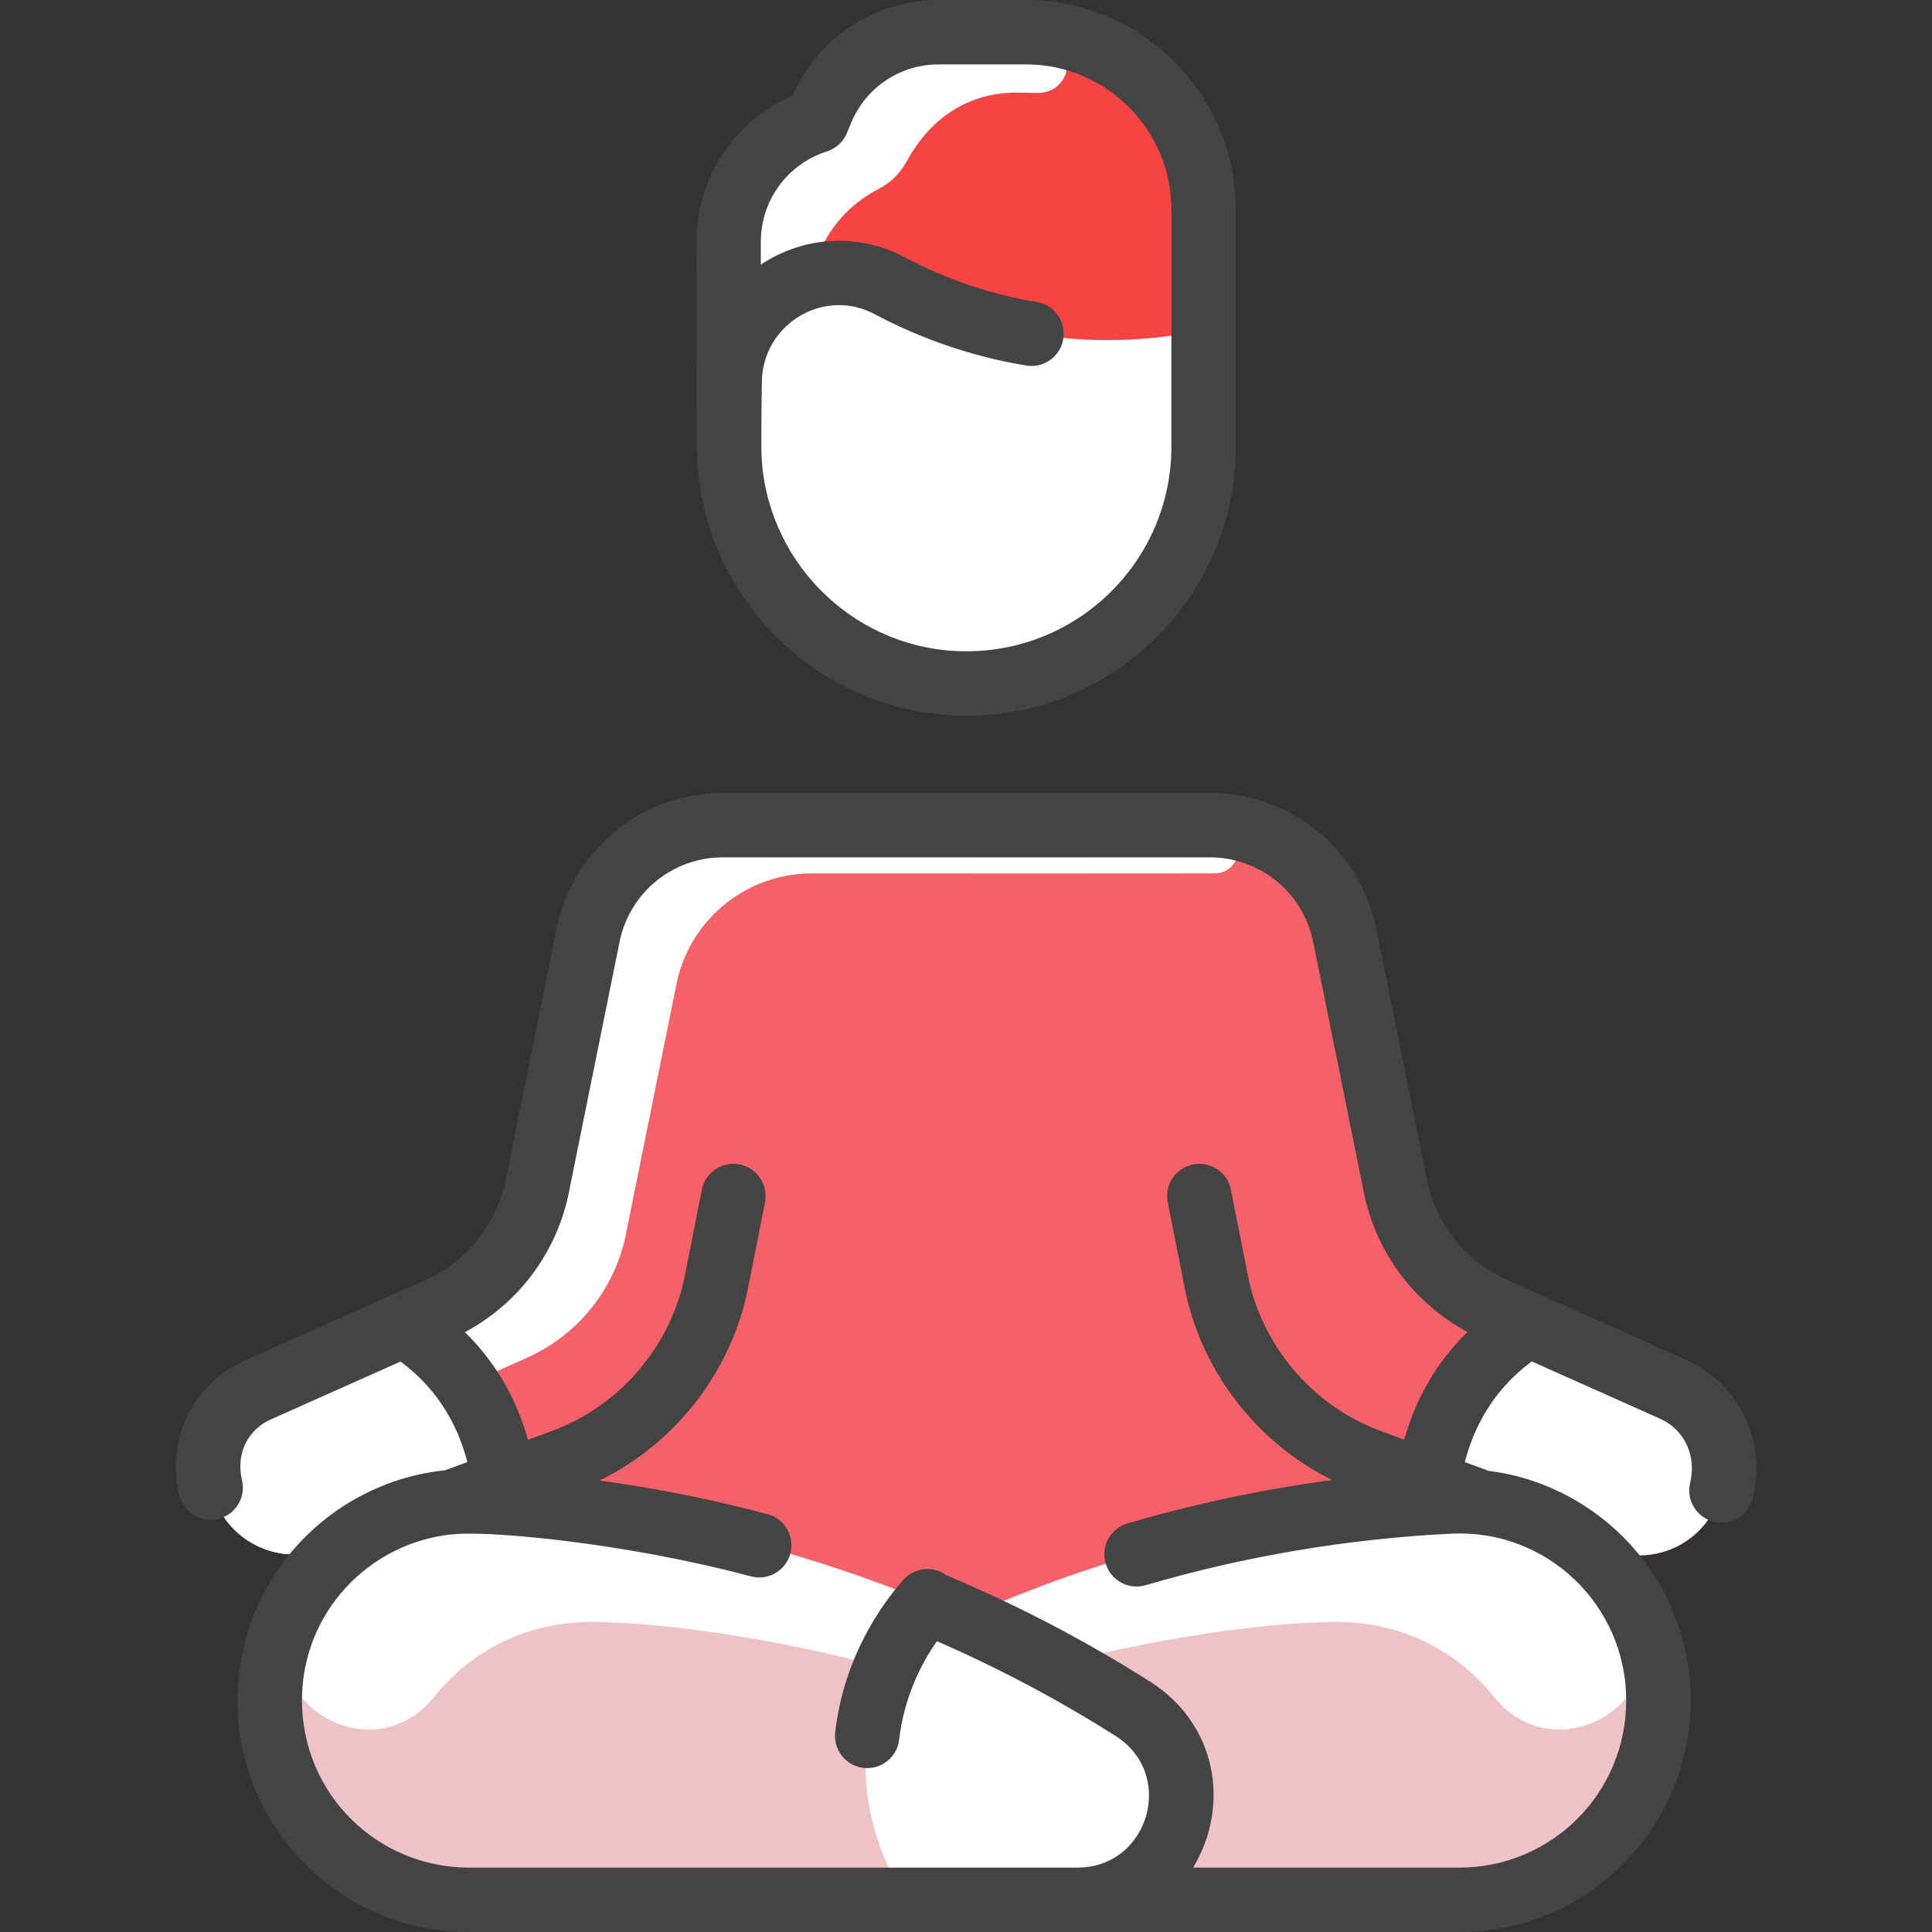 <?xml version="1.0" encoding="UTF-8"?>
<svg xmlns="http://www.w3.org/2000/svg" width="512" height="512" viewBox="0 0 512 512" fill="none">
  <rect x="0" y="0" width="512" height="512" fill="#333333" stroke="none"/>
  <g clip-path="url(#clip0_3134_94)">
    <path d="M443.409 368.171C431.078 362.688 395.932 346.976 395.932 346.976C382.108 340.789 372.241 328.16 369.596 313.248L356.23 247.242C352.486 230.538 337.66 218.667 320.54 218.667H191.665C174.545 218.667 159.708 230.538 155.964 247.242L142.609 313.248C139.953 328.16 130.097 340.789 116.273 346.976L68.198 368.405C58.502 372.736 53.187 383.365 55.697 393.685C59.393 408.887 73.971 414.956 86.012 410.507C88.422 409.621 90.95 408.693 93.574 407.723C80.241 417.248 71.5 432.843 71.494 450.592C71.486 480.103 95.295 503.467 124.23 503.467H386.758C415.889 503.467 439.5 479.851 439.494 450.709C439.489 419.894 413.632 396.381 383.964 397.931C379.148 398.171 374.339 398.514 369.538 398.948C374.428 398.505 379.326 398.149 384.23 397.909C395.997 397.319 407.6 400.68 417.254 407.552L417.404 407.349L426.716 410.795C438.729 415.223 452.892 408.846 456.326 394.443C458.902 383.641 453.446 372.651 443.409 368.171Z" fill="#F66068"></path>
    <path d="M210.693 452.907C262.468 420.021 322.136 401.006 383.962 397.931C413.828 396.371 439.483 420.113 439.493 450.592C439.501 480.103 415.693 503.467 386.757 503.467H225.455C198.031 503.467 187.546 467.605 210.693 452.907Z" fill="#EFC2C7"></path>
    <path d="M193.466 98.976C193.306 100.768 193.232 110.752 193.232 116.395C193.024 116.395 193.093 120.34 193.093 64.096C193.093 50.48 201.274 38.317 213.628 33.085C215.52 32.282 216.991 30.738 217.862 28.876C220.853 22.488 229.478 8.533 248.773 8.533H271.941C297.909 8.533 318.96 29.584 318.96 55.552V87.466C290.989 93.338 261.597 89.45 235.781 75.712C217.488 65.984 195.226 78.325 193.466 98.976Z" fill="#F84343"></path>
    <path d="M443.408 368.171C452.944 372.427 459.06 382.97 456.197 394.976C453.085 408.028 439.301 415.435 426.715 410.795L417.403 407.35L417.253 407.552C410.075 402.443 401.573 399.104 392.389 398.133C392.389 398.027 392.734 398.239 378.693 393.056C378.693 388.597 381.189 378.485 386.16 370.133C392.411 359.637 400.624 353.803 405.061 351.115C405.118 351.003 403.226 350.304 443.408 368.171Z" fill="white"></path>
    <path d="M318.97 118.4C318.896 154.048 289.157 182.731 253.114 181.067C220.442 179.552 193.998 152.686 193.253 119.979C193.195 117.458 193.257 101.318 193.466 98.976C195.226 78.325 217.488 65.984 235.781 75.712C261.547 89.424 290.936 93.349 318.96 87.467C318.96 118.715 318.864 118.4 318.97 118.4Z" fill="white"></path>
    <path d="M322.198 218.704C330.412 219.073 330.006 231.444 321.784 231.453C303.558 231.471 271.703 231.488 215.13 231.467C198.01 231.46 183.173 243.338 179.429 260.042L166.074 326.048C163.418 340.96 153.562 353.589 139.738 359.776L91.663 381.205C80.011 386.409 75.324 400.136 80.965 411.755C69.658 413.195 58.673 405.923 55.834 394.24C53.094 382.966 58.841 372.584 68.197 368.405L116.271 346.976C130.095 340.789 139.951 328.16 142.607 313.248L155.962 247.242C159.706 230.538 174.543 218.667 191.663 218.667C191.663 218.667 321.647 218.679 322.198 218.704Z" fill="white"></path>
    <path d="M125.894 370.133C130.865 378.485 133.361 388.597 133.361 393.056C128.892 394.709 124.326 396.384 119.782 398.059C110.086 398.88 101.094 402.336 93.574 407.723C90.95 408.693 88.422 409.621 86.012 410.507C74.002 414.944 59.4 408.917 55.697 393.685C53.187 383.365 58.502 372.736 68.198 368.405L106.993 351.115C111.43 353.803 119.644 359.637 125.894 370.133Z" fill="white"></path>
    <path d="M123.803 366.88L91.664 381.205C87.145 383.224 83.612 386.582 81.359 390.648C73 405.733 49.858 394.713 57.083 379.053C59.106 374.666 62.732 370.846 68.197 368.405L106.992 351.115C110.949 353.515 117.904 358.411 123.803 366.88Z" fill="white"></path>
    <path d="M198.053 473.462C209.914 466.939 221.887 461.252 233.381 456.523C286.656 434.487 342.648 428.649 359.205 430.059C374.468 431.352 387.224 438.84 395.789 449.542C413.037 471.091 446.374 449.248 433.014 425.095C423.725 408.3 404.892 396.838 383.962 397.931C322.205 401.003 262.527 419.983 210.693 452.907C202.671 458.006 198.682 465.654 198.053 473.462Z" fill="white"></path>
    <path d="M275.763 8.687C285.907 9.504 285.076 24.721 274.9 24.627C273.379 24.613 271.786 24.559 270.107 24.533C252.678 24.272 243.932 35.966 240.208 42.873C238.533 45.977 235.963 48.483 232.821 50.083C223.699 54.728 217.188 63.292 215.122 73.281C203.836 76.236 194.578 85.953 193.468 98.977C193.308 100.769 193.234 110.753 193.234 116.396C193.026 116.396 193.095 120.341 193.095 64.097C193.095 50.481 201.277 38.318 213.629 33.086C215.523 32.284 216.993 30.739 217.864 28.877C220.854 22.487 229.479 8.533 248.774 8.533C273.51 8.533 273.16 8.477 275.763 8.687Z" fill="white"></path>
    <path d="M237.603 145.445C252.516 157.575 235.74 180.614 219.944 169.658C204.293 158.804 193.232 140.575 193.232 116.393C193.232 106.579 193.269 99.892 193.69 97.081C195.596 84.367 214.344 85.628 214.584 98.483C214.913 116.12 222.812 133.415 237.603 145.445Z" fill="white"></path>
    <path d="M300.294 452.907C248.519 420.021 188.851 401.006 127.025 397.931C97.159 396.371 71.504 420.113 71.494 450.592C71.486 480.103 95.295 503.467 124.23 503.467H285.531C312.955 503.467 323.441 467.605 300.294 452.907Z" fill="#EFC2C7"></path>
    <path d="M312.933 473.462C301.072 466.939 289.099 461.252 277.605 456.523C224.33 434.487 168.338 428.649 151.781 430.059C136.518 431.352 123.762 438.84 115.197 449.542C97.949 471.091 64.612 449.248 77.972 425.095C87.261 408.3 106.094 396.838 127.024 397.931C188.781 401.003 248.459 419.983 300.293 452.907C308.315 458.006 312.304 465.654 312.933 473.462Z" fill="white"></path>
    <path d="M300.294 452.906C323.44 467.605 312.955 503.466 285.531 503.466H239.984C239.984 502.444 226.86 485.505 229.808 460.032C231.963 441.418 241.595 429.109 245.606 424.522C263.741 431.987 282.331 441.497 300.294 452.906Z" fill="white"></path>
    <path d="M294.315 463.932C274.915 454.716 254.889 447.366 234.662 441.898C238.374 433.301 243.089 427.402 245.606 424.522C265.583 432.743 285.737 443.465 300.533 453.06C307.081 457.306 301.365 467.281 294.315 463.932Z" fill="white"></path>
    <path d="M446.878 360.379C427.69 351.828 399.418 339.181 399.418 339.181C388.163 334.145 380.152 323.891 377.993 311.752C377.981 311.684 364.573 245.436 364.562 245.378C359.911 224.626 341.81 210.132 320.543 210.132H191.659C170.392 210.132 152.292 224.626 147.641 245.378C147.628 245.436 134.221 311.684 134.21 311.752C132.048 323.891 124.039 334.145 112.792 339.178L64.726 360.617C51.294 366.607 44.003 381.341 47.396 395.653C48.762 401.417 53.658 403.525 57.8 402.54C62.386 401.451 65.219 396.852 64.133 392.267C62.37 384.828 66.083 378.699 71.678 376.203L106.156 360.825C114.742 367.184 120.87 375.977 123.864 387.462L117.958 389.637C88.204 392.651 62.964 417.739 62.961 450.712C62.956 484.582 90.359 512 124.234 512H386.753C420.428 512 448.03 484.841 448.026 450.586C448.023 418.472 423.78 393.417 394.494 389.796L388.188 387.468C391.194 375.93 397.355 367.139 405.941 360.794C415.807 365.203 429.268 371.217 439.931 375.969C445.775 378.573 449.774 385.065 447.892 393.013C446.619 398.387 450.704 403.516 456.203 403.516C460.068 403.516 463.57 400.872 464.5 396.947C468.284 380.965 460.153 366.296 446.878 360.379ZM372.126 381.537L365.932 379.25C347.901 372.592 334.388 356.741 330.666 337.886L326.21 315.306C325.296 310.682 320.807 307.669 316.185 308.586C311.562 309.498 308.553 313.986 309.466 318.609L313.923 341.189C318.291 363.322 332.982 382.278 352.998 392.221C334.662 394.685 316.522 398.524 298.794 403.72C294.271 405.044 291.679 409.786 293.005 414.308C294.331 418.831 299.069 421.425 303.594 420.097C329.917 412.383 357.189 407.787 384.651 406.435C410.055 405.21 430.958 425.487 430.961 450.588C430.963 475.504 410.893 494.933 386.753 494.933H316.194C326.248 478.191 322.234 456.731 304.869 445.702C287.721 434.812 269.533 425.322 250.789 417.449C247.267 414.877 242.3 415.365 239.36 418.704C233.62 425.225 223.644 439.138 221.334 459.049C220.791 463.73 224.146 467.965 228.827 468.508C233.477 469.059 237.741 465.716 238.287 461.016C239.608 449.629 244.204 440.787 248.293 434.936C264.704 442.082 280.634 450.528 295.72 460.109C311.646 470.224 304.469 494.933 285.528 494.933H124.234C100.147 494.933 80.024 475.55 80.027 450.59C80.029 427.137 97.987 408.915 119.567 406.642C120.124 406.654 120.645 406.603 121.138 406.514C130.922 405.829 165.477 408.83 199.015 417.755C203.57 418.972 208.244 416.258 209.455 411.704C210.667 407.149 207.958 402.475 203.403 401.263C188.794 397.375 173.909 394.4 158.894 392.345C179.07 382.462 193.888 363.434 198.279 341.189L202.735 318.609C203.647 313.985 200.639 309.498 196.015 308.586C191.391 307.666 186.904 310.682 185.992 315.306L181.535 337.886C177.815 356.737 164.302 372.572 146.27 379.211L139.928 381.547C136.846 370.757 131.545 361.234 123.229 353.038C137.779 345.241 148.043 331.233 150.991 314.846L164.311 249.029C167.232 236.172 178.466 227.2 191.659 227.2H320.543C333.737 227.2 344.97 236.172 347.89 249.029L361.209 314.845C364.151 331.196 374.378 345.179 388.878 352.986C380.818 360.91 375.334 370.315 372.126 381.537Z" fill="#444444"></path>
    <path d="M184.727 120.202C185.735 158.16 217.007 189.665 256.145 189.665C295.33 189.663 327.502 157.975 327.502 118.265C327.502 117.766 327.494 124.742 327.494 55.553C327.493 24.921 302.573 0 271.941 0H248.77C231.887 0 216.813 9.902 210.087 25.314C194.662 31.921 184.56 47.025 184.56 64.092C184.56 136.538 184.492 111.569 184.727 120.202ZM219.148 40.131C221.556 39.365 223.502 37.57 224.459 35.23L225.498 32.69C229.38 23.199 238.515 17.067 248.77 17.067H271.941C293.163 17.067 310.428 34.332 310.428 55.553V118.4C310.428 148.955 284.914 173.973 253.515 172.539C225.261 171.233 202.54 148.046 201.788 119.749C201.722 117.255 201.814 101.698 201.968 99.698C203.215 85.118 218.866 76.381 231.775 83.249C244.003 89.756 257.51 94.475 271.963 96.874C276.611 97.641 281.006 94.5 281.777 89.852C282.548 85.202 279.405 80.808 274.755 80.036C262.254 77.964 250.498 73.878 239.792 68.182C228.008 61.911 213.465 62.258 201.628 70.123V64.093C201.627 53.096 208.669 43.466 219.148 40.131Z" fill="#444444"></path>
  </g>
  <defs>
    <clipPath id="clip0_3134_94">
      <rect width="512" height="512" fill="white"></rect>
    </clipPath>
  </defs>
</svg>
